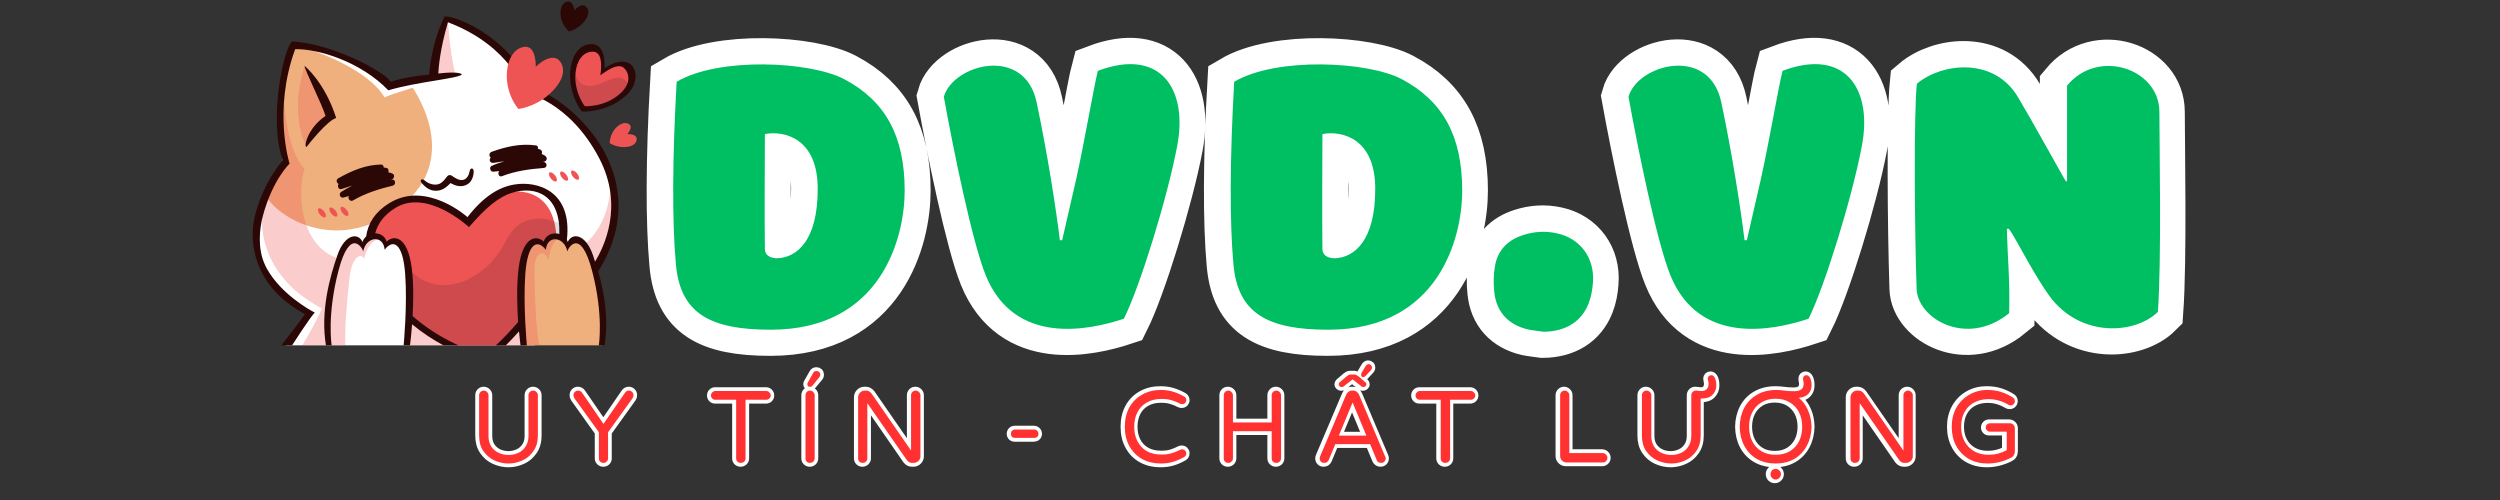 <svg xmlns="http://www.w3.org/2000/svg" xmlns:xlink="http://www.w3.org/1999/xlink" width="250" zoomAndPan="magnify" viewBox="0 0 187.5 37.5" height="50" preserveAspectRatio="xMidYMid meet" version="1.0"><rect x="0" y="0" width="187.5" height="37.5" fill="#333333" stroke="none"/><defs><g/><clipPath id="361022b91f"><path d="M 28 0 L 185 0 L 185 37.008 L 28 37.008 Z M 28 0 " clip-rule="nonzero"/></clipPath><clipPath id="c82b61ad60"><path d="M 19 1 L 47 1 L 47 25.906 L 19 25.906 Z M 19 1 " clip-rule="nonzero"/></clipPath><clipPath id="0c9356f9a3"><path d="M 20 3 L 46 3 L 46 25.906 L 20 25.906 Z M 20 3 " clip-rule="nonzero"/></clipPath><clipPath id="fce7d4faed"><path d="M 23 12 L 44 12 L 44 25.906 L 23 25.906 Z M 23 12 " clip-rule="nonzero"/></clipPath><clipPath id="01a11741a0"><path d="M 19 1 L 47 1 L 47 25.906 L 19 25.906 Z M 19 1 " clip-rule="nonzero"/></clipPath><clipPath id="a64e32c568"><path d="M 18.914 1 L 47 1 L 47 25.906 L 18.914 25.906 Z M 18.914 1 " clip-rule="nonzero"/></clipPath><clipPath id="5970eed66d"><path d="M 30 5 L 48 5 L 48 25.906 L 30 25.906 Z M 30 5 " clip-rule="nonzero"/></clipPath><clipPath id="5fdd1e4236"><path d="M 32 24 L 155 24 L 155 37.008 L 32 37.008 Z M 32 24 " clip-rule="nonzero"/></clipPath></defs><g clip-path="url(#361022b91f)"><path stroke-linecap="butt" transform="matrix(0.562, 0, 0, 0.562, 8.214, 4.085)" fill="none" stroke-linejoin="miter" d="M 106.069 18.169 C 106.069 10.853 103.491 6.191 98.01 3.301 C 93.508 0.925 81.294 0.313 75.653 3.641 C 75.069 13.882 75.041 22.42 75.555 27.978 C 76.125 34.502 80.036 36.711 88.2 36.711 C 102.977 36.711 106.069 24.4 106.069 18.169 Z M 89.02 27.193 C 88.512 27.193 87.449 27.013 87.429 25.957 C 87.352 22.122 87.429 12.763 87.429 10.617 C 90.145 10.109 94.508 11.304 94.466 17.967 C 94.466 24.873 91.639 27.117 89.02 27.193 Z M 128.842 16.612 C 128.884 16.612 128.905 16.612 128.947 16.612 C 128.905 16.612 128.884 16.612 128.842 16.612 Z M 116.872 29.43 C 120.707 38.928 130.677 36.788 135.311 35.252 C 137.457 30.966 141.133 19.051 142.425 12.187 C 143.884 4.461 140.07 -0.923 131.837 2.182 C 131.364 3.947 130.044 11.777 128.947 16.612 C 128.294 19.391 127.689 22.08 127.078 24.776 C 126.974 24.776 126.876 24.776 126.765 24.776 C 126.293 20.857 125.133 13.305 123.674 6.393 C 122.076 -1.257 112.509 1.293 111.286 5.642 C 112.585 12.798 115.066 24.949 116.872 29.43 Z M 180.441 18.169 C 180.441 10.853 177.857 6.191 172.375 3.301 C 167.88 0.925 155.667 0.313 150.025 3.641 C 149.435 13.882 149.414 22.42 149.921 27.978 C 150.498 34.502 154.409 36.711 162.572 36.711 C 177.35 36.711 180.441 24.4 180.441 18.169 Z M 163.392 27.193 C 162.885 27.193 161.822 27.013 161.801 25.957 C 161.725 22.122 161.801 12.763 161.801 10.617 C 164.518 10.109 168.874 11.304 168.839 17.967 C 168.839 24.873 166.011 27.117 163.392 27.193 Z M 191.3 36.982 C 194.19 36.948 196.337 35.662 197.296 33.21 C 197.636 32.362 197.81 31.403 197.873 30.452 C 198.144 27.193 196.212 24.539 193.072 23.852 C 191.537 23.511 190.022 23.615 188.549 24.088 C 186.507 24.734 185.145 26.13 184.811 28.235 C 184.596 29.368 184.596 30.514 184.714 31.64 C 184.971 34.328 186.583 36.065 189.237 36.684 C 189.904 36.822 190.633 36.885 191.3 36.982 Z M 220.174 16.612 C 220.216 16.612 220.237 16.612 220.278 16.612 C 220.237 16.612 220.216 16.612 220.174 16.612 Z M 208.204 29.43 C 212.039 38.928 222.008 36.788 226.642 35.252 C 228.789 30.966 232.464 19.051 233.756 12.187 C 235.215 4.461 231.401 -0.923 223.168 2.182 C 222.689 3.947 221.369 11.777 220.278 16.612 C 219.625 19.391 219.014 22.08 218.402 24.776 C 218.305 24.776 218.208 24.776 218.097 24.776 C 217.617 20.857 216.464 13.305 215.005 6.393 C 213.407 -1.257 203.84 1.293 202.618 5.642 C 203.917 12.798 206.39 24.949 208.204 29.43 Z M 261.115 16.869 C 261.088 16.911 261.018 16.911 260.977 16.946 C 260.851 16.71 260.678 16.473 260.546 16.202 C 258.086 11.874 256.94 9.693 254.585 5.719 C 251.361 0.237 244.303 1.161 241.079 3.912 C 240.669 7.928 240.766 22.83 241.044 31.237 C 241.176 35.315 247.818 39.067 253.404 34.502 C 253.501 29.632 253.188 27.353 253.091 23.275 C 253.154 23.275 253.265 23.24 253.327 23.24 C 253.466 23.442 253.64 23.615 253.737 23.81 C 254.522 25.047 256.864 29.611 258.774 32.223 C 262.957 37.906 270.314 37.26 273.239 34.328 C 273.739 27.464 273.44 11.798 273.44 7.65 C 273.44 1.904 265.277 -0.881 261.115 4.148 C 261.115 8.845 261.115 12.284 261.115 16.869 Z M 261.115 16.869 " stroke="#ffffff" stroke-width="7.018" stroke-opacity="1" stroke-miterlimit="4"/></g><g fill="#00bf63" fill-opacity="1"><g transform="translate(49.39, 24.327)"><g><path d="M 18.461 -10.023 C 18.461 -14.137 17.008 -16.758 13.93 -18.387 C 11.402 -19.727 4.535 -20.07 1.359 -18.195 C 1.031 -12.438 1.016 -7.633 1.301 -4.516 C 1.625 -0.84 3.828 0.402 8.418 0.402 C 16.723 0.402 18.461 -6.523 18.461 -10.023 Z M 8.879 -4.957 C 8.59 -4.957 7.996 -5.051 7.977 -5.645 C 7.941 -7.805 7.977 -13.066 7.977 -14.273 C 9.508 -14.559 11.957 -13.891 11.938 -10.141 C 11.938 -6.258 10.352 -4.992 8.879 -4.957 Z M 8.879 -4.957 "/></g></g></g><g fill="#00bf63" fill-opacity="1"><g transform="translate(69.791, 24.327)"><g><path d="M 10.867 -10.906 C 10.887 -10.906 10.906 -10.906 10.926 -10.906 C 10.906 -10.906 10.887 -10.906 10.867 -10.906 Z M 4.133 -3.691 C 6.293 1.645 11.898 0.441 14.5 -0.422 C 15.707 -2.832 17.773 -9.527 18.5 -13.391 C 19.324 -17.734 17.18 -20.758 12.551 -19.016 C 12.281 -18.023 11.535 -13.621 10.926 -10.906 C 10.562 -9.336 10.215 -7.824 9.871 -6.312 C 9.816 -6.312 9.758 -6.312 9.699 -6.312 C 9.434 -8.512 8.781 -12.762 7.957 -16.645 C 7.059 -20.949 1.684 -19.516 0.996 -17.066 C 1.723 -13.047 3.117 -6.219 4.133 -3.691 Z M 4.133 -3.691 "/></g></g></g><g fill="#00bf63" fill-opacity="1"><g transform="translate(91.205, 24.327)"><g><path d="M 18.461 -10.023 C 18.461 -14.137 17.008 -16.758 13.93 -18.387 C 11.402 -19.727 4.535 -20.07 1.359 -18.195 C 1.031 -12.438 1.016 -7.633 1.301 -4.516 C 1.625 -0.84 3.828 0.402 8.418 0.402 C 16.723 0.402 18.461 -6.523 18.461 -10.023 Z M 8.879 -4.957 C 8.59 -4.957 7.996 -5.051 7.977 -5.645 C 7.941 -7.805 7.977 -13.066 7.977 -14.273 C 9.508 -14.559 11.957 -13.891 11.938 -10.141 C 11.938 -6.258 10.352 -4.992 8.879 -4.957 Z M 8.879 -4.957 "/></g></g></g><g fill="#00bf63" fill-opacity="1"><g transform="translate(111.606, 24.327)"><g><path d="M 4.172 0.555 C 5.797 0.535 7.004 -0.191 7.539 -1.57 C 7.73 -2.047 7.824 -2.582 7.863 -3.117 C 8.016 -4.957 6.926 -6.449 5.164 -6.828 C 4.305 -7.02 3.445 -6.965 2.621 -6.695 C 1.473 -6.332 0.707 -5.547 0.516 -4.363 C 0.402 -3.73 0.402 -3.082 0.461 -2.449 C 0.613 -0.938 1.512 0.039 3.004 0.383 C 3.387 0.461 3.789 0.496 4.172 0.555 Z M 4.172 0.555 "/></g></g></g><g fill="#00bf63" fill-opacity="1"><g transform="translate(121.142, 24.327)"><g><path d="M 10.867 -10.906 C 10.887 -10.906 10.906 -10.906 10.926 -10.906 C 10.906 -10.906 10.887 -10.906 10.867 -10.906 Z M 4.133 -3.691 C 6.293 1.645 11.898 0.441 14.5 -0.422 C 15.707 -2.832 17.773 -9.527 18.5 -13.391 C 19.324 -17.734 17.18 -20.758 12.551 -19.016 C 12.281 -18.023 11.535 -13.621 10.926 -10.906 C 10.562 -9.336 10.215 -7.824 9.871 -6.312 C 9.816 -6.312 9.758 -6.312 9.699 -6.312 C 9.434 -8.512 8.781 -12.762 7.957 -16.645 C 7.059 -20.949 1.684 -19.516 0.996 -17.066 C 1.723 -13.047 3.117 -6.219 4.133 -3.691 Z M 4.133 -3.691 "/></g></g></g><g fill="#00bf63" fill-opacity="1"><g transform="translate(142.556, 24.327)"><g><path d="M 12.473 -10.754 C 12.453 -10.734 12.418 -10.734 12.398 -10.715 C 12.32 -10.848 12.227 -10.98 12.148 -11.133 C 10.77 -13.562 10.121 -14.789 8.801 -17.027 C 6.984 -20.105 3.023 -19.59 1.207 -18.043 C 0.977 -15.785 1.031 -7.402 1.188 -2.68 C 1.262 -0.383 4.992 1.723 8.133 -0.84 C 8.188 -3.578 8.016 -4.859 7.957 -7.156 C 7.996 -7.156 8.055 -7.176 8.094 -7.176 C 8.168 -7.059 8.266 -6.965 8.324 -6.848 C 8.762 -6.16 10.082 -3.598 11.152 -2.125 C 13.508 1.07 17.641 0.707 19.285 -0.938 C 19.57 -4.801 19.398 -13.602 19.398 -15.938 C 19.398 -19.168 14.809 -20.738 12.473 -17.906 C 12.473 -15.266 12.473 -13.336 12.473 -10.754 Z M 12.473 -10.754 "/></g></g></g><g clip-path="url(#c82b61ad60)"><path fill="#ffffff" d="M 46 16.742 C 45.68 19.141 43.402 21.996 43.402 21.996 L 40.098 25.898 L 21.434 25.898 C 21.434 25.898 22.352 24.695 23.105 23.434 C 21.035 22.105 20.062 20.664 19.492 19.348 C 18.973 18.133 19.492 15.844 19.492 15.844 C 20.004 14.172 21.082 12.801 21.66 12.094 C 20.398 9.855 21.441 4.055 21.91 3.477 C 25.07 3.023 29.297 6.539 29.297 6.539 C 29.297 6.539 31.484 5.906 32.488 5.848 C 32.43 4.074 33.348 2.578 33.363 1.496 C 35.914 1.672 38.781 4.516 39.566 6.676 C 45.957 10.043 46.312 14.34 46 16.742 Z M 42.086 21.137 C 42.133 20.188 40.965 19.578 41 20.863 C 41.031 22.148 42.062 21.625 42.086 21.137 Z M 42.086 21.137 " fill-opacity="1" fill-rule="nonzero"/></g><g clip-path="url(#0c9356f9a3)"><path fill="#efb07d" d="M 39.289 25.898 C 38.664 23.41 39.023 18.855 39.707 18.344 C 40.391 17.832 40.855 18.438 40.855 18.438 C 40.855 18.438 40.879 17.902 41.516 17.727 C 42.156 17.559 42.57 18.555 42.57 18.555 C 42.57 18.555 43.09 16.652 44.27 19.27 C 45.453 21.891 45.164 25.898 45.164 25.898 C 45.164 25.898 40.805 25.898 39.289 25.898 Z M 28.883 6.539 C 27.523 4.328 23.215 3.281 22.043 3.633 C 20.266 6.898 21.25 12.258 21.25 12.258 C 21.25 12.258 20.449 13.43 20.004 14.793 C 21.117 16.531 25.57 19.031 30.062 15.484 C 34.871 11.699 30.777 6.332 30.777 6.332 C 30.777 6.332 30.012 6.176 28.883 6.539 Z M 28.883 6.539 " fill-opacity="1" fill-rule="nonzero"/></g><g clip-path="url(#fce7d4faed)"><path fill="#ef5454" d="M 40.855 18.434 C 39.523 17.219 39.25 19.02 39.074 20.098 C 38.902 21.18 39.027 24.289 39.027 24.289 L 37.492 25.906 L 33.934 25.906 L 30.836 23.875 C 30.836 23.875 30.57 21.891 30.5 19.836 C 30.43 17.781 29.27 17.934 28.891 18.391 C 28.719 17.641 27.926 17.77 27.926 17.77 C 27.926 17.77 27.957 16.547 29.23 15.578 C 32.367 13.824 35.195 16.547 35.195 16.547 C 35.195 16.547 37.289 13.191 40.102 14.09 C 42.914 14.984 42.16 17.984 42.16 17.984 C 41.609 17.441 41.098 17.961 40.855 18.434 Z M 40.855 18.434 C 39.523 17.219 39.25 19.02 39.074 20.098 C 38.902 21.18 39.027 24.289 39.027 24.289 L 37.492 25.906 L 33.934 25.906 L 30.836 23.875 C 30.836 23.875 30.57 21.891 30.5 19.836 C 30.43 17.781 29.27 17.934 28.891 18.391 C 28.719 17.641 27.926 17.77 27.926 17.77 C 27.926 17.77 27.957 16.547 29.23 15.578 C 32.367 13.824 35.195 16.547 35.195 16.547 C 35.195 16.547 37.289 13.191 40.102 14.09 C 42.914 14.984 42.16 17.984 42.16 17.984 C 41.609 17.441 41.098 17.961 40.855 18.434 Z M 42.457 13.086 C 42.602 13.262 42.648 13.465 42.566 13.535 C 42.48 13.605 42.301 13.512 42.156 13.336 C 42.008 13.16 41.965 12.957 42.043 12.887 C 42.133 12.812 42.312 12.91 42.457 13.086 Z M 41.621 13.145 C 41.766 13.32 41.812 13.523 41.73 13.594 C 41.648 13.664 41.465 13.57 41.32 13.395 C 41.176 13.219 41.129 13.016 41.211 12.945 C 41.297 12.875 41.48 12.961 41.621 13.145 Z M 25.988 15.727 C 26.133 15.902 26.18 16.109 26.098 16.18 C 26.016 16.25 25.832 16.156 25.688 15.977 C 25.539 15.801 25.496 15.598 25.574 15.527 C 25.664 15.457 25.844 15.551 25.988 15.727 Z M 25.152 15.777 C 25.297 15.953 25.344 16.16 25.262 16.23 C 25.176 16.301 24.996 16.207 24.852 16.031 C 24.707 15.855 24.66 15.648 24.742 15.578 C 24.828 15.516 25.008 15.602 25.152 15.777 Z M 43.281 13.008 C 43.426 13.184 43.473 13.391 43.391 13.461 C 43.309 13.531 43.121 13.438 42.977 13.262 C 42.832 13.086 42.785 12.879 42.867 12.809 C 42.953 12.742 43.133 12.832 43.281 13.008 Z M 24.293 15.836 C 24.438 16.012 24.484 16.219 24.402 16.289 C 24.316 16.359 24.137 16.266 23.992 16.09 C 23.848 15.914 23.801 15.707 23.883 15.637 C 23.969 15.574 24.148 15.66 24.293 15.836 Z M 24.293 15.836 " fill-opacity="1" fill-rule="nonzero"/></g><g clip-path="url(#01a11741a0)"><path fill="#ef5454" d="M 24.867 8.734 C 24.867 8.734 23.258 9.938 22.926 10.855 C 21.66 8.172 22.852 4.949 22.852 4.949 Z M 27.211 18.344 C 26.059 17.207 25.402 19.449 25.402 19.449 L 25.082 19.977 C 25.137 19.746 25.191 19.531 25.246 19.348 C 22.398 18.285 22.312 14.242 22.844 12.656 C 21.465 11.258 21.301 7.488 21.301 7.488 C 21.18 8.535 21.062 10.902 21.289 12.293 C 19.969 13.379 19.504 15.844 19.504 15.844 L 19.504 16.203 L 19.668 16.383 C 19.668 16.383 19.195 20.551 24.148 23.133 C 23.621 24.355 22.672 25.895 22.672 25.895 C 23.07 25.895 25.715 25.895 25.906 25.895 C 25.824 24.914 26.027 22.543 26.203 20.891 C 26.375 19.242 27.059 18.949 27.316 19.391 C 27.598 18.098 28.332 17.957 28.332 17.957 C 28.086 17.828 27.473 17.738 27.211 18.344 Z M 45.773 14.082 C 45.773 14.082 45.773 16.734 43.785 18.375 C 44.48 19.129 44.781 20.098 44.781 20.098 C 44.781 20.098 46.973 16.441 45.773 14.082 Z M 33.934 25.898 L 30.613 23.867 L 30.75 25.898 Z M 37.492 25.898 L 39.289 25.898 L 39.027 24.285 M 34.117 5.453 C 34.117 5.453 33.754 3.945 33.602 1.68 C 32.871 2.371 32.5 5.852 32.5 5.852 Z M 41.789 17.957 C 41.789 17.957 41.25 18.285 41.129 19.578 C 40.949 18.738 40.117 18.762 40.09 20.062 C 40.062 21.379 40.211 25.34 40.48 25.898 C 39.289 25.898 39.262 25.898 39.262 25.898 C 39.262 25.898 38.793 20.652 39.383 19.066 C 39.973 17.477 40.863 18.434 40.863 18.434 C 40.863 18.434 41.059 17.195 41.789 17.957 Z M 41.789 17.957 " fill-opacity="0.3" fill-rule="nonzero"/></g><path fill="#ffffff" d="M 40.434 14.234 C 42.746 14.863 42.168 17.98 42.168 17.98 C 42.168 17.98 42.168 17.98 41.727 17.703 C 41.465 13.648 38.113 14.418 38.113 14.418 C 38.113 14.418 38.117 13.613 40.434 14.234 Z M 23.605 3.844 C 23.605 3.844 27.617 5.195 28.836 7.297 C 29.547 6.996 31.879 6.285 32.5 6.129 C 32.012 6.156 29.309 6.539 29.309 6.539 C 29.309 6.539 26.527 4.004 23.605 3.844 Z M 23.605 3.844 " fill-opacity="1" fill-rule="nonzero"/><g clip-path="url(#a64e32c568)"><path fill="#2b0806" d="M 40.34 11.16 C 40.398 11.172 40.449 11.188 40.496 11.207 C 40.652 11.258 40.688 11.434 40.625 11.551 C 40.723 11.586 40.809 11.633 40.895 11.691 C 41.082 11.836 41.02 12.109 40.781 12.129 C 40.746 12.129 40.711 12.133 40.676 12.133 C 40.703 12.141 40.738 12.141 40.773 12.145 C 41.062 12.18 41.07 12.586 40.773 12.598 C 39.715 12.68 38.645 12.824 37.648 13.215 C 37.418 13.309 37.297 12.992 37.441 12.832 C 37.289 12.848 37.137 12.867 36.988 12.879 C 36.773 12.891 36.668 12.539 36.871 12.445 C 37.191 12.297 37.508 12.188 37.84 12.094 C 37.562 12.129 37.285 12.168 37.012 12.215 C 36.754 12.262 36.641 11.969 36.809 11.824 C 36.656 11.738 36.676 11.457 36.867 11.387 C 37.945 11 39.047 10.742 40.195 10.906 C 40.328 10.918 40.375 11.047 40.34 11.16 Z M 22.996 11.012 C 23.234 10.707 24.574 9.027 25.215 8.848 C 24.352 6.145 22.844 4.941 22.844 4.941 C 22.844 5.242 24.156 7.824 24.414 8.695 C 23.023 9.633 22.758 11.105 22.996 11.012 Z M 28.98 12.59 C 28.91 12.578 28.848 12.574 28.781 12.566 C 28.781 12.449 28.711 12.332 28.562 12.34 C 27.406 12.363 26.359 12.812 25.359 13.379 C 25.18 13.484 25.238 13.73 25.402 13.793 C 25.262 13.949 25.395 14.254 25.621 14.176 C 25.891 14.082 26.156 14 26.422 13.922 C 26.133 14.066 25.855 14.219 25.586 14.395 C 25.379 14.539 25.508 14.875 25.762 14.816 C 25.898 14.781 26.027 14.746 26.168 14.703 C 26.051 14.875 26.254 15.156 26.473 15.035 C 27.402 14.488 28.43 14.172 29.465 13.922 C 29.715 13.852 29.668 13.453 29.41 13.465 C 29.363 13.465 29.32 13.473 29.273 13.477 C 29.316 13.465 29.352 13.461 29.391 13.449 C 29.57 13.402 29.625 13.113 29.449 13.027 C 29.344 12.973 29.242 12.945 29.125 12.922 C 29.172 12.789 29.125 12.621 28.98 12.59 Z M 32.906 14.289 C 33.254 14.223 33.551 13.996 33.785 13.73 C 34.133 13.93 34.523 14.043 34.91 13.895 C 35.316 13.746 35.496 13.344 35.527 12.922 C 35.551 12.59 35.281 12.52 35.219 12.848 C 35.168 13.133 35.027 13.414 34.75 13.488 C 34.438 13.57 34.113 13.336 33.867 13.168 C 33.781 13.109 33.625 13.121 33.555 13.207 C 33.387 13.418 33.195 13.695 32.941 13.793 C 32.594 13.93 32.141 13.789 31.867 13.547 C 31.625 13.332 31.426 13.508 31.652 13.754 C 32.012 14.164 32.391 14.375 32.906 14.289 Z M 39.852 6.539 C 38.281 2.965 34.465 1.227 33.352 1.227 C 32.453 3.004 32.238 4.941 32.176 5.602 C 31.305 5.672 30.297 5.816 29.305 6.129 C 28.723 5.277 24.809 3.254 21.918 3.109 C 21.336 3.43 20.09 8.859 21.211 12.035 C 20.953 12.32 20.668 12.707 20.398 13.16 C 19.961 13.816 18.949 15.801 18.949 17.547 C 18.949 19.289 19.656 20.465 19.656 20.465 C 20.23 21.598 21.238 22.676 22.875 23.566 C 22.121 24.617 21.094 25.898 21.094 25.898 L 21.906 25.898 C 21.906 25.898 23.344 23.668 23.609 23.445 C 23.188 23.227 21.094 22.059 20.031 20.176 C 19.973 20.07 19.914 19.965 19.871 19.859 C 19.285 18.586 19.477 17.105 19.715 16.191 C 20.449 13.465 21.719 12.273 21.719 12.273 C 21.719 12.273 20.449 8.316 22.137 3.691 C 23.824 3.641 27.043 4.613 29.125 6.773 C 31.293 6.129 34.332 5.898 34.641 5.59 C 34.641 5.59 34.582 5.316 32.871 5.512 C 32.906 5.031 32.98 3.785 33.594 1.668 C 38.379 3.488 39.375 6.938 39.375 6.938 C 39.375 6.938 42.695 7.574 44.938 11.863 C 46.828 15.469 45.27 18.566 44.629 19.625 C 44.574 19.453 44.516 19.281 44.469 19.129 C 43.895 17.48 42.875 17.457 42.582 18.148 C 42.566 18.09 42.543 18.039 42.516 17.992 C 42.941 14.305 40.293 13.559 38.594 13.836 C 37.41 14.023 36.25 14.75 35.062 16.285 C 35.062 16.285 31.961 13.484 29.16 15.258 C 28.129 15.906 27.594 16.746 27.461 17.734 C 27.34 17.84 27.246 17.973 27.188 18.156 C 26.898 17.457 25.879 17.488 25.305 19.137 C 24.734 20.785 24.023 23.328 24.445 25.906 C 24.754 25.906 24.875 25.906 24.875 25.906 C 24.875 25.906 24.508 23.652 25.383 20.305 C 26.262 16.957 27.211 18.648 27.238 18.855 C 27.465 17.715 28.758 17.598 28.848 18.73 C 29.461 17.926 30.207 18.16 30.387 20.535 C 30.562 22.906 30.273 25.898 30.273 25.898 L 30.75 25.898 C 30.75 25.898 30.836 25.254 30.906 24.32 C 31.695 24.977 32.504 25.492 33.254 25.898 L 34.383 25.898 C 33.461 25.48 32.324 24.855 31.234 23.949 C 31.137 23.867 31.043 23.785 30.945 23.703 C 31.008 22.613 31.031 21.277 30.883 20.121 C 30.57 17.645 29.512 17.621 28.996 18.121 C 28.883 17.711 28.516 17.504 28.141 17.5 C 28.336 16.746 28.812 16.121 29.637 15.602 C 32.043 14.105 35.172 17.035 35.172 17.035 C 36.426 15.598 37.359 14.781 38.41 14.457 C 40.211 13.906 42.027 14.656 41.953 17.547 C 41.488 17.406 40.926 17.605 40.781 18.121 C 40.27 17.629 39.207 17.652 38.895 20.121 C 38.734 21.438 38.781 22.98 38.859 24.148 C 38.242 24.883 37.637 25.48 37.184 25.906 L 37.934 25.906 C 38.242 25.598 38.578 25.246 38.926 24.855 C 38.984 25.492 39.039 25.906 39.039 25.906 L 39.516 25.906 C 39.516 25.906 39.227 22.91 39.398 20.539 C 39.574 18.168 40.328 17.934 40.941 18.738 C 41.023 17.605 42.312 17.715 42.551 18.859 C 42.578 18.648 43.523 16.965 44.406 20.309 C 45.285 23.656 44.91 25.906 44.91 25.906 C 44.91 25.906 45.031 25.906 45.34 25.906 C 45.668 23.898 45.309 21.906 44.863 20.352 C 49.23 13.43 43.188 7.598 39.852 6.539 Z M 39.852 6.539 " fill-opacity="1" fill-rule="nonzero"/></g><path fill="#ef5454" d="M 46.777 7.031 C 45.508 8.23 43.812 8.125 43.812 8.125 C 43.812 8.125 43.273 7.441 43.082 6.387 C 42.855 5.082 43.32 3.629 44.461 3.641 C 45.461 3.645 45.199 5.473 45.199 5.473 C 45.633 5.16 46.371 4.648 46.91 4.902 C 47.223 5.055 47.531 6.191 46.777 7.031 Z M 41.707 4.375 C 41.18 4.207 40.582 4.621 40.184 5.008 C 40.184 5.008 40.246 3.352 39.289 3.516 C 38.188 3.703 37.816 5.258 38.102 6.539 C 38.332 7.586 38.891 8.176 38.891 8.176 C 38.891 8.176 40.523 7.988 41.691 6.551 C 42.719 5.281 42.016 4.473 41.707 4.375 Z M 47.723 10.289 C 47.594 10.086 47.281 10.043 47.043 10.062 C 47.043 10.062 47.531 9.531 47.172 9.309 C 46.754 9.051 46.191 9.457 45.93 9.961 C 45.715 10.371 45.727 10.73 45.727 10.73 C 45.727 10.73 46.316 11.141 47.105 11.008 C 47.797 10.883 47.789 10.414 47.723 10.289 Z M 47.723 10.289 " fill-opacity="1" fill-rule="nonzero"/><path fill="#2b0806" d="M 47.148 4.73 C 46.539 4.445 45.82 4.785 45.332 5.129 C 45.332 5.129 45.508 3.316 44.383 3.305 C 43.09 3.293 42.559 4.938 42.816 6.41 C 43.023 7.609 43.633 8.371 43.633 8.371 C 43.633 8.371 45.551 8.488 46.984 7.133 C 47.113 7.016 47.219 6.902 47.297 6.785 C 47.621 6.309 47.941 5.113 47.148 4.73 Z M 46.562 6.969 C 45.406 8.059 43.859 7.965 43.859 7.965 C 43.859 7.965 43.367 7.348 43.199 6.379 C 42.996 5.195 43.418 3.867 44.461 3.875 C 45.367 3.879 45.023 5.648 45.023 5.648 C 45.426 5.367 46.195 4.789 46.684 5.02 C 46.969 5.164 47.582 6 46.562 6.969 Z M 43.797 0.406 C 43.523 0.352 43.258 0.574 43.082 0.785 C 43.082 0.785 42.988 0 42.527 0.125 C 41.992 0.27 41.93 1.027 42.16 1.621 C 42.352 2.102 42.672 2.359 42.672 2.359 C 42.672 2.359 43.465 2.191 43.934 1.449 C 44.363 0.785 43.953 0.434 43.797 0.406 Z M 47.332 6.738 C 47.605 6.363 47.812 5.664 47.543 5.125 C 47.309 5.488 47.332 6.738 47.332 6.738 Z M 47.332 6.738 " fill-opacity="1" fill-rule="nonzero"/><g clip-path="url(#5970eed66d)"><path fill="#15172b" d="M 42.168 17.984 C 41.609 17.445 41.098 17.715 40.785 18.121 C 39.766 17.711 39.324 18.766 39.082 20.098 C 38.836 21.438 39.035 24.289 39.035 24.289 L 37.5 25.906 L 33.938 25.906 L 30.621 23.875 C 30.621 23.875 30.715 21.598 30.922 20.43 C 33.172 22.535 36.559 20.875 37.91 18.109 C 39.262 15.344 41.922 16.746 41.922 16.746 C 41.922 16.746 42.57 17.23 42.168 17.984 Z M 47.082 6.262 C 47.082 6.262 46.789 5.418 45.418 6.098 C 44.051 6.773 43.391 6.414 43.129 5.484 C 43.023 6.594 43.371 7.598 43.941 8.129 C 44.988 8.129 46.656 7.785 47.082 6.262 Z M 47.082 6.262 " fill-opacity="0.15" fill-rule="nonzero"/></g><g clip-path="url(#5fdd1e4236)"><path stroke-linecap="butt" transform="matrix(0.441, 0, 0, 0.441, 25.565, 27.184)" fill="none" stroke-linejoin="miter" d="M 28.492 17.174 C 27.669 17.174 26.881 16.997 26.11 16.651 C 25.349 16.306 24.721 15.775 24.234 15.058 C 23.747 14.35 23.508 13.473 23.508 12.446 L 23.508 5.585 C 23.508 5.364 23.578 5.169 23.729 5.019 C 23.879 4.859 24.065 4.78 24.287 4.78 C 24.508 4.78 24.694 4.859 24.853 5.019 C 25.013 5.169 25.092 5.364 25.092 5.585 L 25.092 12.499 C 25.092 13.19 25.243 13.783 25.562 14.27 C 25.88 14.757 26.305 15.12 26.827 15.368 C 27.341 15.607 27.899 15.731 28.492 15.731 C 29.085 15.731 29.643 15.607 30.156 15.368 C 30.678 15.12 31.103 14.757 31.422 14.27 C 31.741 13.783 31.9 13.19 31.9 12.499 L 31.9 5.585 C 31.9 5.364 31.971 5.169 32.121 5.019 C 32.281 4.859 32.467 4.78 32.688 4.78 C 32.901 4.78 33.086 4.859 33.246 5.019 C 33.405 5.169 33.485 5.364 33.485 5.585 L 33.485 12.446 C 33.485 13.473 33.237 14.35 32.75 15.058 C 32.263 15.775 31.635 16.306 30.873 16.651 C 30.112 16.997 29.315 17.174 28.492 17.174 Z M 44.639 17.085 C 44.418 17.085 44.232 17.006 44.073 16.864 C 43.913 16.713 43.834 16.527 43.834 16.306 L 43.834 11.871 L 39.682 6.055 C 39.593 5.904 39.549 5.745 39.549 5.585 C 39.549 5.364 39.62 5.169 39.761 5.019 C 39.903 4.859 40.089 4.78 40.31 4.78 C 40.602 4.78 40.833 4.913 41.01 5.187 L 44.639 10.463 L 48.269 5.187 C 48.446 4.913 48.676 4.78 48.968 4.78 C 49.181 4.78 49.367 4.859 49.517 5.019 C 49.668 5.169 49.739 5.364 49.73 5.585 C 49.73 5.745 49.685 5.904 49.588 6.055 L 45.418 11.871 L 45.418 16.306 C 45.418 16.527 45.348 16.713 45.197 16.864 C 45.047 17.006 44.861 17.085 44.639 17.085 Z M 67.975 17.085 C 67.754 17.085 67.568 17.006 67.418 16.864 C 67.267 16.713 67.196 16.527 67.196 16.306 L 67.196 6.347 L 63.646 6.347 C 63.443 6.347 63.266 6.276 63.124 6.134 C 62.991 6.001 62.92 5.824 62.92 5.612 C 62.92 5.408 62.991 5.231 63.124 5.09 C 63.266 4.939 63.443 4.868 63.646 4.868 L 72.304 4.868 C 72.517 4.868 72.694 4.939 72.836 5.09 C 72.977 5.231 73.048 5.408 73.048 5.612 C 73.048 5.824 72.977 6.001 72.836 6.134 C 72.694 6.276 72.517 6.347 72.304 6.347 L 68.781 6.347 L 68.781 16.306 C 68.781 16.527 68.701 16.713 68.542 16.864 C 68.383 17.006 68.197 17.085 67.975 17.085 Z M 79.741 17.085 C 79.519 17.085 79.334 17.006 79.183 16.864 C 79.033 16.713 78.962 16.527 78.962 16.306 L 78.962 5.585 C 78.962 5.364 79.033 5.169 79.183 5.019 C 79.334 4.859 79.519 4.78 79.741 4.78 C 79.962 4.78 80.148 4.859 80.307 5.019 C 80.458 5.169 80.538 5.364 80.538 5.585 L 80.538 16.306 C 80.538 16.527 80.458 16.713 80.307 16.864 C 80.148 17.006 79.962 17.085 79.741 17.085 Z M 79.759 4.16 C 79.626 4.16 79.511 4.116 79.422 4.027 C 79.334 3.939 79.289 3.824 79.289 3.682 C 79.289 3.585 79.334 3.478 79.413 3.354 L 80.299 1.796 C 80.414 1.575 80.608 1.46 80.874 1.46 C 81.06 1.46 81.21 1.522 81.334 1.637 C 81.449 1.752 81.511 1.911 81.511 2.106 C 81.511 2.266 81.458 2.416 81.343 2.54 L 80.139 3.965 C 80.042 4.089 79.909 4.16 79.759 4.16 Z M 88.691 17.085 C 88.47 17.085 88.284 17.006 88.133 16.864 C 87.983 16.713 87.912 16.527 87.912 16.306 L 87.912 5.931 C 87.912 5.612 88.018 5.346 88.24 5.125 C 88.461 4.895 88.726 4.78 89.045 4.78 L 89.266 4.78 C 89.638 4.78 89.957 4.957 90.223 5.302 L 96.915 14.969 L 96.915 5.585 C 96.915 5.364 96.986 5.169 97.137 5.019 C 97.287 4.859 97.473 4.78 97.694 4.78 C 97.916 4.78 98.102 4.859 98.261 5.019 C 98.42 5.169 98.5 5.364 98.5 5.585 L 98.5 15.952 C 98.5 16.271 98.385 16.536 98.155 16.758 C 97.933 16.979 97.659 17.085 97.349 17.085 L 97.137 17.085 C 96.951 17.085 96.782 17.041 96.614 16.961 C 96.455 16.873 96.322 16.758 96.216 16.616 L 89.497 6.904 L 89.497 16.306 C 89.497 16.527 89.417 16.713 89.258 16.864 C 89.098 17.006 88.912 17.085 88.691 17.085 Z M 114.586 12.827 C 114.391 12.827 114.223 12.765 114.09 12.632 C 113.957 12.499 113.895 12.331 113.895 12.136 C 113.895 11.933 113.957 11.765 114.09 11.632 C 114.223 11.49 114.391 11.419 114.586 11.419 L 117.87 11.419 C 118.065 11.419 118.233 11.49 118.375 11.632 C 118.516 11.765 118.587 11.933 118.587 12.136 C 118.587 12.331 118.516 12.499 118.375 12.632 C 118.233 12.765 118.065 12.827 117.87 12.827 Z M 139.338 17.174 C 138.178 17.174 137.134 16.926 136.213 16.421 C 135.292 15.917 134.566 15.191 134.044 14.243 C 133.513 13.305 133.256 12.198 133.256 10.932 C 133.256 9.667 133.513 8.569 134.044 7.622 C 134.566 6.674 135.292 5.957 136.213 5.453 C 137.134 4.948 138.178 4.691 139.338 4.691 C 140.126 4.691 140.825 4.789 141.445 4.975 C 142.065 5.16 142.684 5.426 143.304 5.771 C 143.552 5.913 143.685 6.134 143.685 6.435 C 143.685 6.603 143.614 6.763 143.49 6.896 C 143.366 7.028 143.198 7.09 142.985 7.09 C 142.87 7.09 142.764 7.073 142.676 7.028 C 142.162 6.763 141.666 6.559 141.179 6.418 C 140.692 6.276 140.126 6.205 139.497 6.205 C 138.497 6.205 137.647 6.409 136.948 6.825 C 136.248 7.232 135.717 7.799 135.363 8.507 C 135.009 9.224 134.832 10.029 134.832 10.932 C 134.832 11.835 135.009 12.65 135.363 13.358 C 135.717 14.075 136.248 14.633 136.948 15.049 C 137.647 15.456 138.497 15.66 139.497 15.66 C 140.126 15.66 140.692 15.598 141.179 15.456 C 141.666 15.315 142.162 15.111 142.676 14.845 C 142.764 14.801 142.87 14.775 142.985 14.775 C 143.198 14.775 143.366 14.837 143.49 14.969 C 143.614 15.093 143.685 15.253 143.685 15.439 C 143.685 15.74 143.552 15.961 143.304 16.094 C 142.684 16.448 142.065 16.713 141.445 16.899 C 140.825 17.085 140.126 17.174 139.338 17.174 Z M 150.838 17.085 C 150.617 17.085 150.431 17.006 150.28 16.864 C 150.13 16.713 150.059 16.527 150.059 16.306 L 150.059 5.585 C 150.059 5.364 150.13 5.169 150.28 5.019 C 150.431 4.859 150.617 4.78 150.838 4.78 C 151.059 4.78 151.245 4.859 151.404 5.019 C 151.564 5.169 151.643 5.364 151.643 5.585 L 151.643 10.207 L 158.221 10.207 L 158.221 5.585 C 158.221 5.364 158.301 5.169 158.451 5.019 C 158.602 4.859 158.788 4.78 159.009 4.78 C 159.23 4.78 159.416 4.859 159.576 5.019 C 159.726 5.169 159.806 5.364 159.806 5.585 L 159.806 16.306 C 159.806 16.527 159.726 16.713 159.576 16.864 C 159.416 17.006 159.23 17.085 159.009 17.085 C 158.788 17.085 158.602 17.006 158.451 16.864 C 158.301 16.713 158.221 16.527 158.221 16.306 L 158.221 11.685 L 151.643 11.685 L 151.643 16.306 C 151.643 16.527 151.564 16.713 151.404 16.864 C 151.245 17.006 151.059 17.085 150.838 17.085 Z M 167.136 17.085 C 166.906 17.085 166.72 17.006 166.578 16.864 C 166.428 16.713 166.357 16.527 166.357 16.306 C 166.357 16.209 166.383 16.094 166.445 15.952 L 170.881 5.497 C 170.969 5.284 171.102 5.116 171.27 4.983 C 171.438 4.851 171.642 4.78 171.881 4.78 L 172.058 4.78 C 172.297 4.78 172.51 4.851 172.669 4.983 C 172.846 5.116 172.97 5.284 173.067 5.497 L 177.494 15.952 C 177.556 16.094 177.582 16.209 177.582 16.306 C 177.582 16.527 177.511 16.713 177.37 16.864 C 177.219 17.006 177.033 17.085 176.803 17.085 C 176.644 17.085 176.493 17.041 176.361 16.961 C 176.228 16.873 176.121 16.749 176.051 16.598 L 174.926 13.889 L 169.013 13.889 L 167.888 16.598 C 167.818 16.749 167.72 16.873 167.579 16.961 C 167.446 17.041 167.304 17.085 167.136 17.085 Z M 169.624 12.446 L 174.316 12.446 L 171.97 6.798 Z M 173.784 2.469 C 173.678 2.469 173.59 2.434 173.519 2.372 C 173.448 2.301 173.413 2.212 173.413 2.124 C 173.413 2.009 173.448 1.894 173.501 1.779 L 174.13 0.716 C 174.289 0.442 174.475 0.3 174.687 0.3 C 174.847 0.3 174.979 0.353 175.103 0.46 C 175.219 0.557 175.272 0.69 175.272 0.858 C 175.272 1.026 175.201 1.194 175.05 1.345 L 174.165 2.301 C 174.05 2.416 173.917 2.469 173.784 2.469 Z M 170.146 4.169 C 170.013 4.169 169.889 4.125 169.774 4.027 C 169.668 3.93 169.615 3.824 169.624 3.709 C 169.624 3.593 169.677 3.487 169.765 3.39 L 170.943 2.381 C 171.075 2.274 171.182 2.204 171.279 2.15 C 171.368 2.097 171.491 2.071 171.642 2.071 L 172.306 2.071 C 172.456 2.071 172.572 2.097 172.66 2.15 C 172.757 2.204 172.864 2.274 172.996 2.381 L 174.183 3.39 C 174.271 3.487 174.316 3.593 174.316 3.709 C 174.333 3.824 174.28 3.93 174.174 4.027 C 174.059 4.125 173.935 4.169 173.793 4.169 C 173.678 4.169 173.581 4.142 173.483 4.072 L 171.97 2.868 L 170.456 4.072 C 170.367 4.142 170.261 4.169 170.146 4.169 Z M 187.736 17.085 C 187.515 17.085 187.329 17.006 187.179 16.864 C 187.028 16.713 186.948 16.527 186.948 16.306 L 186.948 6.347 L 183.407 6.347 C 183.195 6.347 183.027 6.276 182.885 6.134 C 182.743 6.001 182.673 5.824 182.673 5.612 C 182.673 5.408 182.743 5.231 182.885 5.09 C 183.027 4.939 183.195 4.868 183.407 4.868 L 192.057 4.868 C 192.269 4.868 192.446 4.939 192.588 5.09 C 192.738 5.231 192.809 5.408 192.809 5.612 C 192.809 5.824 192.738 6.001 192.588 6.134 C 192.446 6.276 192.269 6.347 192.057 6.347 L 188.533 6.347 L 188.533 16.306 C 188.533 16.527 188.453 16.713 188.294 16.864 C 188.144 17.006 187.949 17.085 187.736 17.085 Z M 208.328 16.997 C 208.027 16.997 207.77 16.89 207.558 16.678 C 207.337 16.465 207.23 16.209 207.23 15.908 L 207.23 5.585 C 207.23 5.364 207.31 5.169 207.46 5.019 C 207.611 4.859 207.797 4.78 208.018 4.78 C 208.231 4.78 208.417 4.859 208.576 5.019 C 208.735 5.169 208.815 5.364 208.815 5.585 L 208.815 15.421 L 214.498 15.421 C 214.72 15.421 214.906 15.501 215.056 15.651 C 215.216 15.81 215.295 15.996 215.295 16.218 C 215.295 16.439 215.216 16.625 215.056 16.775 C 214.906 16.926 214.72 16.997 214.498 16.997 Z M 226.14 17.174 C 225.317 17.174 224.529 16.997 223.759 16.651 C 222.997 16.306 222.369 15.775 221.882 15.058 C 221.395 14.35 221.156 13.473 221.156 12.446 L 221.156 5.585 C 221.156 5.364 221.227 5.169 221.377 5.019 C 221.528 4.859 221.714 4.78 221.935 4.78 C 222.156 4.78 222.342 4.859 222.501 5.019 C 222.661 5.169 222.74 5.364 222.74 5.585 L 222.74 12.499 C 222.74 13.19 222.891 13.783 223.21 14.27 C 223.528 14.757 223.953 15.12 224.476 15.368 C 224.989 15.607 225.547 15.731 226.14 15.731 C 226.733 15.731 227.282 15.607 227.804 15.368 C 228.327 15.12 228.752 14.757 229.07 14.27 C 229.389 13.783 229.548 13.19 229.548 12.499 L 229.548 5.585 C 229.548 5.364 229.619 5.169 229.77 5.019 C 229.92 4.859 230.115 4.78 230.327 4.78 C 230.434 4.78 230.575 4.797 230.761 4.815 C 230.912 4.851 231.098 4.868 231.301 4.868 C 231.673 4.868 231.956 4.762 232.16 4.55 C 232.363 4.328 232.47 4.027 232.47 3.638 C 232.47 3.47 232.443 3.301 232.399 3.115 C 232.363 2.974 232.346 2.85 232.346 2.744 C 232.346 2.584 232.399 2.451 232.505 2.336 C 232.62 2.23 232.753 2.177 232.921 2.177 C 233.187 2.177 233.399 2.328 233.55 2.637 C 233.709 2.938 233.789 3.372 233.789 3.912 C 233.789 4.541 233.576 5.063 233.16 5.488 C 232.744 5.913 232.133 6.117 231.337 6.117 L 231.133 6.117 L 231.133 12.446 C 231.133 13.473 230.885 14.35 230.398 15.058 C 229.911 15.775 229.283 16.306 228.521 16.651 C 227.76 16.997 226.963 17.174 226.14 17.174 Z M 243.863 17.174 C 242.65 17.174 241.579 16.908 240.667 16.377 C 239.756 15.846 239.047 15.102 238.543 14.173 C 238.047 13.234 237.79 12.154 237.764 10.932 C 237.79 9.72 238.047 8.64 238.552 7.692 C 239.056 6.754 239.773 6.01 240.703 5.488 C 241.632 4.957 242.73 4.691 244.005 4.691 C 244.262 4.691 244.518 4.709 244.766 4.727 C 245.023 4.753 245.2 4.771 245.289 4.78 C 245.837 4.859 246.404 4.904 247.015 4.904 C 247.59 4.904 248.006 4.797 248.263 4.576 C 248.52 4.355 248.644 4.045 248.644 3.638 C 248.644 3.47 248.617 3.301 248.573 3.115 C 248.546 2.974 248.529 2.85 248.529 2.744 C 248.529 2.584 248.582 2.451 248.688 2.336 C 248.803 2.23 248.936 2.177 249.095 2.177 C 249.361 2.177 249.573 2.328 249.733 2.637 C 249.892 2.938 249.972 3.372 249.972 3.912 C 249.972 4.461 249.804 4.921 249.467 5.302 C 249.131 5.692 248.582 5.931 247.829 6.028 C 248.502 6.586 249.024 7.285 249.387 8.126 C 249.768 8.967 249.954 9.906 249.972 10.932 C 249.945 12.136 249.68 13.216 249.175 14.155 C 248.67 15.102 247.962 15.846 247.05 16.377 C 246.147 16.908 245.085 17.174 243.863 17.174 Z M 243.863 15.695 C 244.793 15.695 245.598 15.492 246.28 15.076 C 246.962 14.651 247.484 14.084 247.847 13.367 C 248.21 12.65 248.387 11.835 248.387 10.932 C 248.387 10.029 248.21 9.224 247.847 8.498 C 247.484 7.781 246.962 7.214 246.28 6.798 C 245.598 6.382 244.793 6.17 243.863 6.17 C 242.925 6.17 242.119 6.382 241.438 6.798 C 240.765 7.214 240.242 7.781 239.888 8.498 C 239.525 9.224 239.348 10.029 239.348 10.932 C 239.348 11.835 239.525 12.65 239.888 13.367 C 240.242 14.084 240.765 14.651 241.438 15.076 C 242.119 15.492 242.925 15.695 243.863 15.695 Z M 243.863 19.883 C 243.624 19.883 243.412 19.794 243.235 19.626 C 243.067 19.449 242.978 19.245 242.978 18.997 C 242.978 18.758 243.067 18.546 243.235 18.369 C 243.412 18.201 243.624 18.112 243.863 18.112 C 244.111 18.112 244.315 18.201 244.492 18.369 C 244.669 18.546 244.757 18.758 244.757 18.997 C 244.757 19.245 244.669 19.449 244.492 19.626 C 244.315 19.794 244.111 19.883 243.863 19.883 Z M 257.373 17.085 C 257.151 17.085 256.965 17.006 256.806 16.864 C 256.656 16.713 256.585 16.527 256.585 16.306 L 256.585 5.931 C 256.585 5.612 256.691 5.346 256.912 5.125 C 257.134 4.895 257.399 4.78 257.718 4.78 L 257.939 4.78 C 258.311 4.78 258.63 4.957 258.895 5.302 L 265.588 14.969 L 265.588 5.585 C 265.588 5.364 265.668 5.169 265.809 5.019 C 265.969 4.859 266.155 4.78 266.367 4.78 C 266.588 4.78 266.774 4.859 266.934 5.019 C 267.093 5.169 267.173 5.364 267.173 5.585 L 267.173 15.952 C 267.173 16.271 267.058 16.536 266.828 16.758 C 266.606 16.979 266.332 17.085 266.022 17.085 L 265.809 17.085 C 265.632 17.085 265.455 17.041 265.296 16.961 C 265.128 16.873 264.995 16.758 264.889 16.616 L 258.169 6.904 L 258.169 16.306 C 258.169 16.527 258.09 16.713 257.93 16.864 C 257.771 17.006 257.585 17.085 257.373 17.085 Z M 279.912 17.174 C 278.717 17.174 277.655 16.908 276.725 16.386 C 275.804 15.855 275.078 15.12 274.574 14.181 C 274.06 13.234 273.804 12.154 273.804 10.95 C 273.804 9.72 274.069 8.631 274.6 7.683 C 275.14 6.736 275.866 6.001 276.787 5.479 C 277.708 4.957 278.735 4.691 279.859 4.691 C 280.762 4.691 281.55 4.806 282.223 5.028 C 282.904 5.249 283.559 5.55 284.188 5.948 C 284.276 5.993 284.356 6.072 284.427 6.187 C 284.498 6.302 284.533 6.435 284.533 6.568 C 284.533 6.772 284.462 6.94 284.33 7.073 C 284.197 7.214 284.02 7.285 283.798 7.285 C 283.674 7.285 283.55 7.259 283.435 7.197 C 282.887 6.869 282.347 6.63 281.798 6.471 C 281.258 6.302 280.664 6.223 280.027 6.223 C 279.151 6.223 278.354 6.409 277.646 6.78 C 276.937 7.152 276.389 7.692 275.99 8.409 C 275.592 9.118 275.388 9.968 275.388 10.95 C 275.388 11.853 275.574 12.668 275.955 13.376 C 276.327 14.093 276.875 14.651 277.584 15.067 C 278.301 15.474 279.142 15.678 280.116 15.678 C 281.205 15.678 282.223 15.421 283.161 14.916 L 283.161 11.765 L 280.293 11.765 C 280.089 11.765 279.921 11.703 279.788 11.561 C 279.646 11.419 279.576 11.251 279.576 11.056 C 279.576 10.862 279.646 10.693 279.788 10.552 C 279.921 10.41 280.089 10.339 280.293 10.339 L 283.71 10.339 C 283.949 10.339 284.144 10.428 284.303 10.587 C 284.471 10.747 284.551 10.95 284.551 11.18 L 284.551 15.129 C 284.551 15.368 284.489 15.589 284.365 15.775 C 284.25 15.97 284.082 16.111 283.887 16.2 C 282.586 16.846 281.266 17.174 279.912 17.174 Z M 279.912 17.174 " stroke="#ffffff" stroke-width="1.304" stroke-opacity="1" stroke-miterlimit="4"/></g><g fill="#ff3131" fill-opacity="1"><g transform="translate(35.231, 34.685)"><g><path d="M 2.906 0.078 C 2.539 0.078 2.188 0 1.844 -0.156 C 1.508 -0.312 1.234 -0.547 1.016 -0.859 C 0.805 -1.172 0.703 -1.555 0.703 -2.016 L 0.703 -5.047 C 0.703 -5.141 0.734 -5.219 0.797 -5.281 C 0.867 -5.352 0.953 -5.391 1.047 -5.391 C 1.148 -5.391 1.234 -5.352 1.297 -5.281 C 1.367 -5.219 1.406 -5.141 1.406 -5.047 L 1.406 -1.984 C 1.406 -1.68 1.473 -1.422 1.609 -1.203 C 1.754 -0.984 1.941 -0.82 2.172 -0.719 C 2.398 -0.613 2.645 -0.562 2.906 -0.562 C 3.164 -0.562 3.41 -0.613 3.641 -0.719 C 3.867 -0.82 4.051 -0.984 4.188 -1.203 C 4.332 -1.422 4.406 -1.68 4.406 -1.984 L 4.406 -5.047 C 4.406 -5.141 4.438 -5.219 4.5 -5.281 C 4.57 -5.352 4.656 -5.391 4.75 -5.391 C 4.852 -5.391 4.938 -5.352 5 -5.281 C 5.07 -5.219 5.109 -5.141 5.109 -5.047 L 5.109 -2.016 C 5.109 -1.555 5 -1.172 4.781 -0.859 C 4.57 -0.547 4.297 -0.312 3.953 -0.156 C 3.617 0 3.27 0.078 2.906 0.078 Z M 2.906 0.078 "/></g></g></g><g fill="#ff3131" fill-opacity="1"><g transform="translate(42.807, 34.685)"><g><path d="M 2.453 0.031 C 2.359 0.031 2.273 0 2.203 -0.062 C 2.141 -0.125 2.109 -0.207 2.109 -0.312 L 2.109 -2.266 L 0.266 -4.828 C 0.223 -4.898 0.203 -4.973 0.203 -5.047 C 0.203 -5.141 0.234 -5.219 0.297 -5.281 C 0.367 -5.352 0.453 -5.391 0.547 -5.391 C 0.672 -5.391 0.773 -5.332 0.859 -5.219 L 2.453 -2.891 L 4.062 -5.219 C 4.133 -5.332 4.234 -5.391 4.359 -5.391 C 4.461 -5.391 4.547 -5.352 4.609 -5.281 C 4.672 -5.219 4.703 -5.141 4.703 -5.047 C 4.703 -4.973 4.68 -4.898 4.641 -4.828 L 2.797 -2.266 L 2.797 -0.312 C 2.797 -0.207 2.758 -0.125 2.688 -0.062 C 2.625 0 2.547 0.031 2.453 0.031 Z M 2.453 0.031 "/></g></g></g><g fill="#ff3131" fill-opacity="1"><g transform="translate(49.47, 34.685)"><g/></g></g><g fill="#ff3131" fill-opacity="1"><g transform="translate(53.228, 34.685)"><g><path d="M 2.328 0.031 C 2.234 0.031 2.148 0 2.078 -0.062 C 2.016 -0.125 1.984 -0.207 1.984 -0.312 L 1.984 -4.703 L 0.422 -4.703 C 0.328 -4.703 0.25 -4.734 0.188 -4.797 C 0.125 -4.859 0.094 -4.938 0.094 -5.031 C 0.094 -5.113 0.125 -5.188 0.188 -5.25 C 0.25 -5.32 0.328 -5.359 0.422 -5.359 L 4.25 -5.359 C 4.332 -5.359 4.406 -5.32 4.469 -5.25 C 4.539 -5.188 4.578 -5.113 4.578 -5.031 C 4.578 -4.938 4.539 -4.859 4.469 -4.797 C 4.406 -4.734 4.332 -4.703 4.25 -4.703 L 2.688 -4.703 L 2.688 -0.312 C 2.688 -0.207 2.648 -0.125 2.578 -0.062 C 2.516 0 2.43 0.031 2.328 0.031 Z M 2.328 0.031 "/></g></g></g><g fill="#ff3131" fill-opacity="1"><g transform="translate(59.662, 34.685)"><g><path d="M 1.094 0.031 C 0.988 0.031 0.906 0 0.844 -0.062 C 0.781 -0.125 0.75 -0.207 0.75 -0.312 L 0.75 -5.047 C 0.75 -5.141 0.781 -5.219 0.844 -5.281 C 0.906 -5.352 0.988 -5.391 1.094 -5.391 C 1.188 -5.391 1.266 -5.352 1.328 -5.281 C 1.398 -5.219 1.438 -5.141 1.438 -5.047 L 1.438 -0.312 C 1.438 -0.207 1.398 -0.125 1.328 -0.062 C 1.266 0 1.188 0.031 1.094 0.031 Z M 1.094 -5.672 C 1.031 -5.672 0.977 -5.688 0.938 -5.719 C 0.906 -5.758 0.891 -5.812 0.891 -5.875 C 0.891 -5.926 0.906 -5.973 0.938 -6.016 L 1.328 -6.719 C 1.379 -6.812 1.461 -6.859 1.578 -6.859 C 1.66 -6.859 1.727 -6.832 1.781 -6.781 C 1.832 -6.727 1.859 -6.66 1.859 -6.578 C 1.859 -6.504 1.832 -6.441 1.781 -6.391 L 1.266 -5.75 C 1.211 -5.695 1.156 -5.672 1.094 -5.672 Z M 1.094 -5.672 "/></g></g></g><g fill="#ff3131" fill-opacity="1"><g transform="translate(63.611, 34.685)"><g><path d="M 1.094 0.031 C 0.988 0.031 0.906 0 0.844 -0.062 C 0.781 -0.125 0.75 -0.207 0.75 -0.312 L 0.75 -4.891 C 0.75 -5.023 0.797 -5.141 0.891 -5.234 C 0.984 -5.336 1.102 -5.391 1.25 -5.391 L 1.344 -5.391 C 1.508 -5.391 1.648 -5.312 1.766 -5.156 L 4.719 -0.891 L 4.719 -5.047 C 4.719 -5.141 4.75 -5.219 4.812 -5.281 C 4.883 -5.352 4.969 -5.391 5.062 -5.391 C 5.156 -5.391 5.238 -5.352 5.312 -5.281 C 5.383 -5.219 5.422 -5.141 5.422 -5.047 L 5.422 -0.453 C 5.422 -0.316 5.367 -0.203 5.266 -0.109 C 5.16 -0.016 5.039 0.031 4.906 0.031 L 4.812 0.031 C 4.727 0.031 4.648 0.016 4.578 -0.016 C 4.516 -0.055 4.457 -0.109 4.406 -0.172 L 1.438 -4.453 L 1.438 -0.312 C 1.438 -0.207 1.398 -0.125 1.328 -0.062 C 1.266 0 1.188 0.031 1.094 0.031 Z M 1.094 0.031 "/></g></g></g><g fill="#ff3131" fill-opacity="1"><g transform="translate(71.532, 34.685)"><g/></g></g><g fill="#ff3131" fill-opacity="1"><g transform="translate(75.29, 34.685)"><g><path d="M 0.844 -1.844 C 0.75 -1.844 0.672 -1.867 0.609 -1.922 C 0.555 -1.984 0.531 -2.055 0.531 -2.141 C 0.531 -2.234 0.555 -2.312 0.609 -2.375 C 0.672 -2.438 0.75 -2.469 0.844 -2.469 L 2.281 -2.469 C 2.375 -2.469 2.445 -2.438 2.5 -2.375 C 2.562 -2.312 2.594 -2.234 2.594 -2.141 C 2.594 -2.055 2.562 -1.984 2.5 -1.922 C 2.445 -1.867 2.375 -1.844 2.281 -1.844 Z M 0.844 -1.844 "/></g></g></g><g fill="#ff3131" fill-opacity="1"><g transform="translate(80.182, 34.685)"><g/></g></g><g fill="#ff3131" fill-opacity="1"><g transform="translate(83.94, 34.685)"><g><path d="M 3.109 0.078 C 2.598 0.078 2.141 -0.031 1.734 -0.25 C 1.328 -0.477 1.004 -0.801 0.766 -1.219 C 0.535 -1.633 0.422 -2.117 0.422 -2.672 C 0.422 -3.234 0.535 -3.723 0.766 -4.141 C 1.004 -4.555 1.328 -4.875 1.734 -5.094 C 2.141 -5.32 2.598 -5.438 3.109 -5.438 C 3.453 -5.438 3.758 -5.395 4.031 -5.312 C 4.312 -5.227 4.586 -5.109 4.859 -4.953 C 4.973 -4.891 5.031 -4.797 5.031 -4.672 C 5.031 -4.586 5 -4.516 4.938 -4.453 C 4.883 -4.398 4.812 -4.375 4.719 -4.375 C 4.664 -4.375 4.617 -4.383 4.578 -4.406 C 4.359 -4.52 4.141 -4.609 3.922 -4.672 C 3.703 -4.734 3.453 -4.766 3.172 -4.766 C 2.734 -4.766 2.359 -4.672 2.047 -4.484 C 1.742 -4.305 1.516 -4.062 1.359 -3.75 C 1.203 -3.438 1.125 -3.078 1.125 -2.672 C 1.125 -2.273 1.203 -1.922 1.359 -1.609 C 1.516 -1.297 1.742 -1.047 2.047 -0.859 C 2.359 -0.68 2.734 -0.594 3.172 -0.594 C 3.453 -0.594 3.703 -0.625 3.922 -0.688 C 4.141 -0.75 4.359 -0.836 4.578 -0.953 C 4.617 -0.973 4.664 -0.984 4.719 -0.984 C 4.812 -0.984 4.883 -0.953 4.938 -0.891 C 5 -0.836 5.031 -0.77 5.031 -0.688 C 5.031 -0.551 4.973 -0.457 4.859 -0.406 C 4.586 -0.25 4.312 -0.129 4.031 -0.047 C 3.758 0.035 3.453 0.078 3.109 0.078 Z M 3.109 0.078 "/></g></g></g><g fill="#ff3131" fill-opacity="1"><g transform="translate(91.033, 34.685)"><g><path d="M 1.094 0.031 C 0.988 0.031 0.906 0 0.844 -0.062 C 0.781 -0.125 0.75 -0.207 0.75 -0.312 L 0.75 -5.047 C 0.75 -5.141 0.781 -5.219 0.844 -5.281 C 0.906 -5.352 0.988 -5.391 1.094 -5.391 C 1.188 -5.391 1.266 -5.352 1.328 -5.281 C 1.398 -5.219 1.438 -5.141 1.438 -5.047 L 1.438 -3 L 4.344 -3 L 4.344 -5.047 C 4.344 -5.141 4.375 -5.219 4.438 -5.281 C 4.508 -5.352 4.594 -5.391 4.688 -5.391 C 4.789 -5.391 4.875 -5.352 4.938 -5.281 C 5.008 -5.219 5.047 -5.141 5.047 -5.047 L 5.047 -0.312 C 5.047 -0.207 5.008 -0.125 4.938 -0.062 C 4.875 0 4.789 0.031 4.688 0.031 C 4.594 0.031 4.508 0 4.438 -0.062 C 4.375 -0.125 4.344 -0.207 4.344 -0.312 L 4.344 -2.344 L 1.438 -2.344 L 1.438 -0.312 C 1.438 -0.207 1.398 -0.125 1.328 -0.062 C 1.266 0 1.188 0.031 1.094 0.031 Z M 1.094 0.031 "/></g></g></g><g fill="#ff3131" fill-opacity="1"><g transform="translate(98.586, 34.685)"><g><path d="M 0.734 0.031 C 0.629 0.031 0.547 0 0.484 -0.062 C 0.422 -0.125 0.391 -0.207 0.391 -0.312 C 0.391 -0.352 0.398 -0.398 0.422 -0.453 L 2.375 -5.078 C 2.414 -5.172 2.473 -5.242 2.547 -5.297 C 2.617 -5.359 2.711 -5.391 2.828 -5.391 L 2.906 -5.391 C 3.008 -5.391 3.098 -5.359 3.172 -5.297 C 3.242 -5.242 3.301 -5.172 3.344 -5.078 L 5.297 -0.453 C 5.328 -0.398 5.344 -0.352 5.344 -0.312 C 5.344 -0.207 5.305 -0.125 5.234 -0.062 C 5.172 0 5.094 0.031 5 0.031 C 4.926 0.031 4.859 0.016 4.797 -0.016 C 4.734 -0.055 4.691 -0.109 4.672 -0.172 L 4.172 -1.375 L 1.562 -1.375 L 1.062 -0.172 C 1.031 -0.109 0.984 -0.055 0.922 -0.016 C 0.867 0.016 0.805 0.031 0.734 0.031 Z M 1.828 -2.016 L 3.891 -2.016 L 2.859 -4.5 Z M 3.656 -6.406 C 3.602 -6.406 3.562 -6.422 3.531 -6.453 C 3.508 -6.484 3.5 -6.52 3.5 -6.562 C 3.5 -6.613 3.508 -6.664 3.531 -6.719 L 3.812 -7.188 C 3.883 -7.312 3.961 -7.375 4.047 -7.375 C 4.117 -7.375 4.18 -7.348 4.234 -7.297 C 4.285 -7.254 4.312 -7.195 4.312 -7.125 C 4.312 -7.051 4.281 -6.977 4.219 -6.906 L 3.828 -6.484 C 3.773 -6.43 3.719 -6.406 3.656 -6.406 Z M 2.047 -5.656 C 1.984 -5.656 1.926 -5.676 1.875 -5.719 C 1.832 -5.77 1.816 -5.82 1.828 -5.875 C 1.828 -5.926 1.844 -5.969 1.875 -6 L 2.406 -6.453 C 2.457 -6.492 2.504 -6.523 2.547 -6.547 C 2.586 -6.578 2.641 -6.594 2.703 -6.594 L 3 -6.594 C 3.07 -6.594 3.125 -6.578 3.156 -6.547 C 3.195 -6.523 3.25 -6.492 3.312 -6.453 L 3.828 -6 C 3.867 -5.969 3.891 -5.926 3.891 -5.875 C 3.898 -5.82 3.879 -5.77 3.828 -5.719 C 3.773 -5.676 3.719 -5.656 3.656 -5.656 C 3.602 -5.656 3.562 -5.672 3.531 -5.703 L 2.859 -6.234 L 2.188 -5.703 C 2.145 -5.672 2.098 -5.656 2.047 -5.656 Z M 2.047 -5.656 "/></g></g></g><g fill="#ff3131" fill-opacity="1"><g transform="translate(106.07, 34.685)"><g><path d="M 2.328 0.031 C 2.234 0.031 2.148 0 2.078 -0.062 C 2.016 -0.125 1.984 -0.207 1.984 -0.312 L 1.984 -4.703 L 0.422 -4.703 C 0.328 -4.703 0.25 -4.734 0.188 -4.797 C 0.125 -4.859 0.094 -4.938 0.094 -5.031 C 0.094 -5.113 0.125 -5.188 0.188 -5.25 C 0.25 -5.32 0.328 -5.359 0.422 -5.359 L 4.25 -5.359 C 4.332 -5.359 4.406 -5.32 4.469 -5.25 C 4.539 -5.188 4.578 -5.113 4.578 -5.031 C 4.578 -4.938 4.539 -4.859 4.469 -4.797 C 4.406 -4.734 4.332 -4.703 4.25 -4.703 L 2.688 -4.703 L 2.688 -0.312 C 2.688 -0.207 2.648 -0.125 2.578 -0.062 C 2.516 0 2.43 0.031 2.328 0.031 Z M 2.328 0.031 "/></g></g></g><g fill="#ff3131" fill-opacity="1"><g transform="translate(112.503, 34.685)"><g/></g></g><g fill="#ff3131" fill-opacity="1"><g transform="translate(116.261, 34.685)"><g><path d="M 1.234 0 C 1.098 0 0.984 -0.047 0.891 -0.141 C 0.797 -0.234 0.75 -0.348 0.75 -0.484 L 0.75 -5.047 C 0.75 -5.141 0.781 -5.219 0.844 -5.281 C 0.906 -5.352 0.988 -5.391 1.094 -5.391 C 1.188 -5.391 1.266 -5.352 1.328 -5.281 C 1.398 -5.219 1.438 -5.141 1.438 -5.047 L 1.438 -0.703 L 3.953 -0.703 C 4.047 -0.703 4.125 -0.664 4.188 -0.594 C 4.258 -0.52 4.297 -0.438 4.297 -0.344 C 4.297 -0.25 4.258 -0.164 4.188 -0.094 C 4.125 -0.031 4.047 0 3.953 0 Z M 1.234 0 "/></g></g></g><g fill="#ff3131" fill-opacity="1"><g transform="translate(122.442, 34.685)"><g><path d="M 2.906 0.078 C 2.539 0.078 2.188 0 1.844 -0.156 C 1.508 -0.312 1.234 -0.547 1.016 -0.859 C 0.805 -1.172 0.703 -1.555 0.703 -2.016 L 0.703 -5.047 C 0.703 -5.141 0.734 -5.219 0.797 -5.281 C 0.867 -5.352 0.953 -5.391 1.047 -5.391 C 1.148 -5.391 1.234 -5.352 1.297 -5.281 C 1.367 -5.219 1.406 -5.141 1.406 -5.047 L 1.406 -1.984 C 1.406 -1.68 1.473 -1.422 1.609 -1.203 C 1.754 -0.984 1.941 -0.82 2.172 -0.719 C 2.398 -0.613 2.645 -0.562 2.906 -0.562 C 3.164 -0.562 3.41 -0.613 3.641 -0.719 C 3.867 -0.82 4.051 -0.984 4.188 -1.203 C 4.332 -1.422 4.406 -1.68 4.406 -1.984 L 4.406 -5.047 C 4.406 -5.141 4.438 -5.219 4.5 -5.281 C 4.57 -5.352 4.656 -5.391 4.75 -5.391 C 4.801 -5.391 4.867 -5.383 4.953 -5.375 C 5.016 -5.363 5.094 -5.359 5.188 -5.359 C 5.352 -5.359 5.477 -5.406 5.562 -5.5 C 5.656 -5.594 5.703 -5.727 5.703 -5.906 C 5.703 -5.969 5.691 -6.039 5.672 -6.125 C 5.648 -6.188 5.641 -6.242 5.641 -6.297 C 5.641 -6.359 5.664 -6.414 5.719 -6.469 C 5.77 -6.52 5.832 -6.547 5.906 -6.547 C 6.02 -6.547 6.109 -6.477 6.172 -6.344 C 6.242 -6.207 6.281 -6.02 6.281 -5.781 C 6.281 -5.5 6.188 -5.266 6 -5.078 C 5.82 -4.891 5.555 -4.797 5.203 -4.797 L 5.109 -4.797 L 5.109 -2.016 C 5.109 -1.555 5 -1.172 4.781 -0.859 C 4.57 -0.547 4.297 -0.312 3.953 -0.156 C 3.617 0 3.27 0.078 2.906 0.078 Z M 2.906 0.078 "/></g></g></g><g fill="#ff3131" fill-opacity="1"><g transform="translate(130.056, 34.685)"><g><path d="M 3.109 0.078 C 2.578 0.078 2.109 -0.035 1.703 -0.266 C 1.297 -0.504 0.984 -0.832 0.766 -1.25 C 0.547 -1.664 0.43 -2.141 0.422 -2.672 C 0.43 -3.211 0.547 -3.691 0.766 -4.109 C 0.992 -4.523 1.312 -4.848 1.719 -5.078 C 2.125 -5.316 2.609 -5.438 3.172 -5.438 C 3.285 -5.438 3.398 -5.43 3.516 -5.422 C 3.629 -5.41 3.707 -5.398 3.75 -5.391 C 3.988 -5.359 4.238 -5.344 4.5 -5.344 C 4.758 -5.344 4.941 -5.391 5.047 -5.484 C 5.16 -5.578 5.219 -5.719 5.219 -5.906 C 5.219 -5.969 5.207 -6.039 5.188 -6.125 C 5.176 -6.188 5.172 -6.242 5.172 -6.297 C 5.172 -6.359 5.191 -6.414 5.234 -6.469 C 5.285 -6.52 5.348 -6.547 5.422 -6.547 C 5.535 -6.547 5.629 -6.477 5.703 -6.344 C 5.773 -6.207 5.812 -6.02 5.812 -5.781 C 5.812 -5.539 5.734 -5.332 5.578 -5.156 C 5.43 -4.988 5.191 -4.883 4.859 -4.844 C 5.16 -4.594 5.391 -4.281 5.547 -3.906 C 5.711 -3.539 5.801 -3.129 5.812 -2.672 C 5.801 -2.141 5.68 -1.664 5.453 -1.25 C 5.234 -0.832 4.922 -0.504 4.516 -0.266 C 4.117 -0.035 3.648 0.078 3.109 0.078 Z M 3.109 -0.578 C 3.523 -0.578 3.883 -0.664 4.188 -0.844 C 4.488 -1.031 4.719 -1.281 4.875 -1.594 C 5.031 -1.914 5.109 -2.273 5.109 -2.672 C 5.109 -3.078 5.031 -3.438 4.875 -3.75 C 4.719 -4.07 4.488 -4.32 4.188 -4.5 C 3.883 -4.688 3.523 -4.781 3.109 -4.781 C 2.703 -4.781 2.348 -4.688 2.047 -4.5 C 1.742 -4.32 1.516 -4.07 1.359 -3.75 C 1.203 -3.438 1.125 -3.078 1.125 -2.672 C 1.125 -2.273 1.203 -1.914 1.359 -1.594 C 1.516 -1.281 1.742 -1.031 2.047 -0.844 C 2.348 -0.664 2.703 -0.578 3.109 -0.578 Z M 3.125 1.281 C 3.008 1.281 2.914 1.238 2.844 1.156 C 2.77 1.082 2.734 0.988 2.734 0.875 C 2.734 0.77 2.77 0.676 2.844 0.594 C 2.914 0.52 3.008 0.484 3.125 0.484 C 3.227 0.484 3.316 0.52 3.391 0.594 C 3.473 0.676 3.516 0.77 3.516 0.875 C 3.516 0.988 3.473 1.082 3.391 1.156 C 3.316 1.238 3.227 1.281 3.125 1.281 Z M 3.125 1.281 "/></g></g></g><g fill="#ff3131" fill-opacity="1"><g transform="translate(138.038, 34.685)"><g><path d="M 1.094 0.031 C 0.988 0.031 0.906 0 0.844 -0.062 C 0.781 -0.125 0.75 -0.207 0.75 -0.312 L 0.75 -4.891 C 0.75 -5.023 0.797 -5.141 0.891 -5.234 C 0.984 -5.336 1.102 -5.391 1.25 -5.391 L 1.344 -5.391 C 1.508 -5.391 1.648 -5.312 1.766 -5.156 L 4.719 -0.891 L 4.719 -5.047 C 4.719 -5.141 4.75 -5.219 4.812 -5.281 C 4.883 -5.352 4.969 -5.391 5.062 -5.391 C 5.156 -5.391 5.238 -5.352 5.312 -5.281 C 5.383 -5.219 5.422 -5.141 5.422 -5.047 L 5.422 -0.453 C 5.422 -0.316 5.367 -0.203 5.266 -0.109 C 5.16 -0.016 5.039 0.031 4.906 0.031 L 4.812 0.031 C 4.727 0.031 4.648 0.016 4.578 -0.016 C 4.516 -0.055 4.457 -0.109 4.406 -0.172 L 1.438 -4.453 L 1.438 -0.312 C 1.438 -0.207 1.398 -0.125 1.328 -0.062 C 1.266 0 1.188 0.031 1.094 0.031 Z M 1.094 0.031 "/></g></g></g><g fill="#ff3131" fill-opacity="1"><g transform="translate(145.959, 34.685)"><g><path d="M 3.109 0.078 C 2.586 0.078 2.117 -0.035 1.703 -0.266 C 1.297 -0.504 0.977 -0.832 0.75 -1.25 C 0.531 -1.664 0.422 -2.141 0.422 -2.672 C 0.422 -3.211 0.535 -3.691 0.766 -4.109 C 1.004 -4.523 1.328 -4.848 1.734 -5.078 C 2.141 -5.316 2.594 -5.438 3.094 -5.438 C 3.488 -5.438 3.836 -5.383 4.141 -5.281 C 4.441 -5.188 4.727 -5.051 5 -4.875 C 5.039 -4.852 5.078 -4.816 5.109 -4.766 C 5.141 -4.711 5.156 -4.66 5.156 -4.609 C 5.156 -4.516 5.125 -4.438 5.062 -4.375 C 5.008 -4.312 4.93 -4.281 4.828 -4.281 C 4.773 -4.281 4.723 -4.297 4.672 -4.328 C 4.43 -4.473 4.191 -4.578 3.953 -4.641 C 3.711 -4.711 3.453 -4.75 3.172 -4.75 C 2.773 -4.75 2.422 -4.664 2.109 -4.5 C 1.805 -4.344 1.566 -4.109 1.391 -3.797 C 1.211 -3.484 1.125 -3.109 1.125 -2.672 C 1.125 -2.273 1.207 -1.914 1.375 -1.594 C 1.539 -1.281 1.781 -1.031 2.094 -0.844 C 2.406 -0.664 2.773 -0.578 3.203 -0.578 C 3.68 -0.578 4.129 -0.691 4.547 -0.922 L 4.547 -2.312 L 3.281 -2.312 C 3.195 -2.312 3.125 -2.344 3.062 -2.406 C 3 -2.469 2.969 -2.539 2.969 -2.625 C 2.969 -2.707 3 -2.781 3.062 -2.844 C 3.125 -2.906 3.195 -2.938 3.281 -2.938 L 4.797 -2.938 C 4.898 -2.938 4.984 -2.898 5.047 -2.828 C 5.117 -2.754 5.156 -2.664 5.156 -2.562 L 5.156 -0.828 C 5.156 -0.723 5.129 -0.629 5.078 -0.547 C 5.023 -0.461 4.957 -0.398 4.875 -0.359 C 4.301 -0.066 3.711 0.078 3.109 0.078 Z M 3.109 0.078 "/></g></g></g></svg>